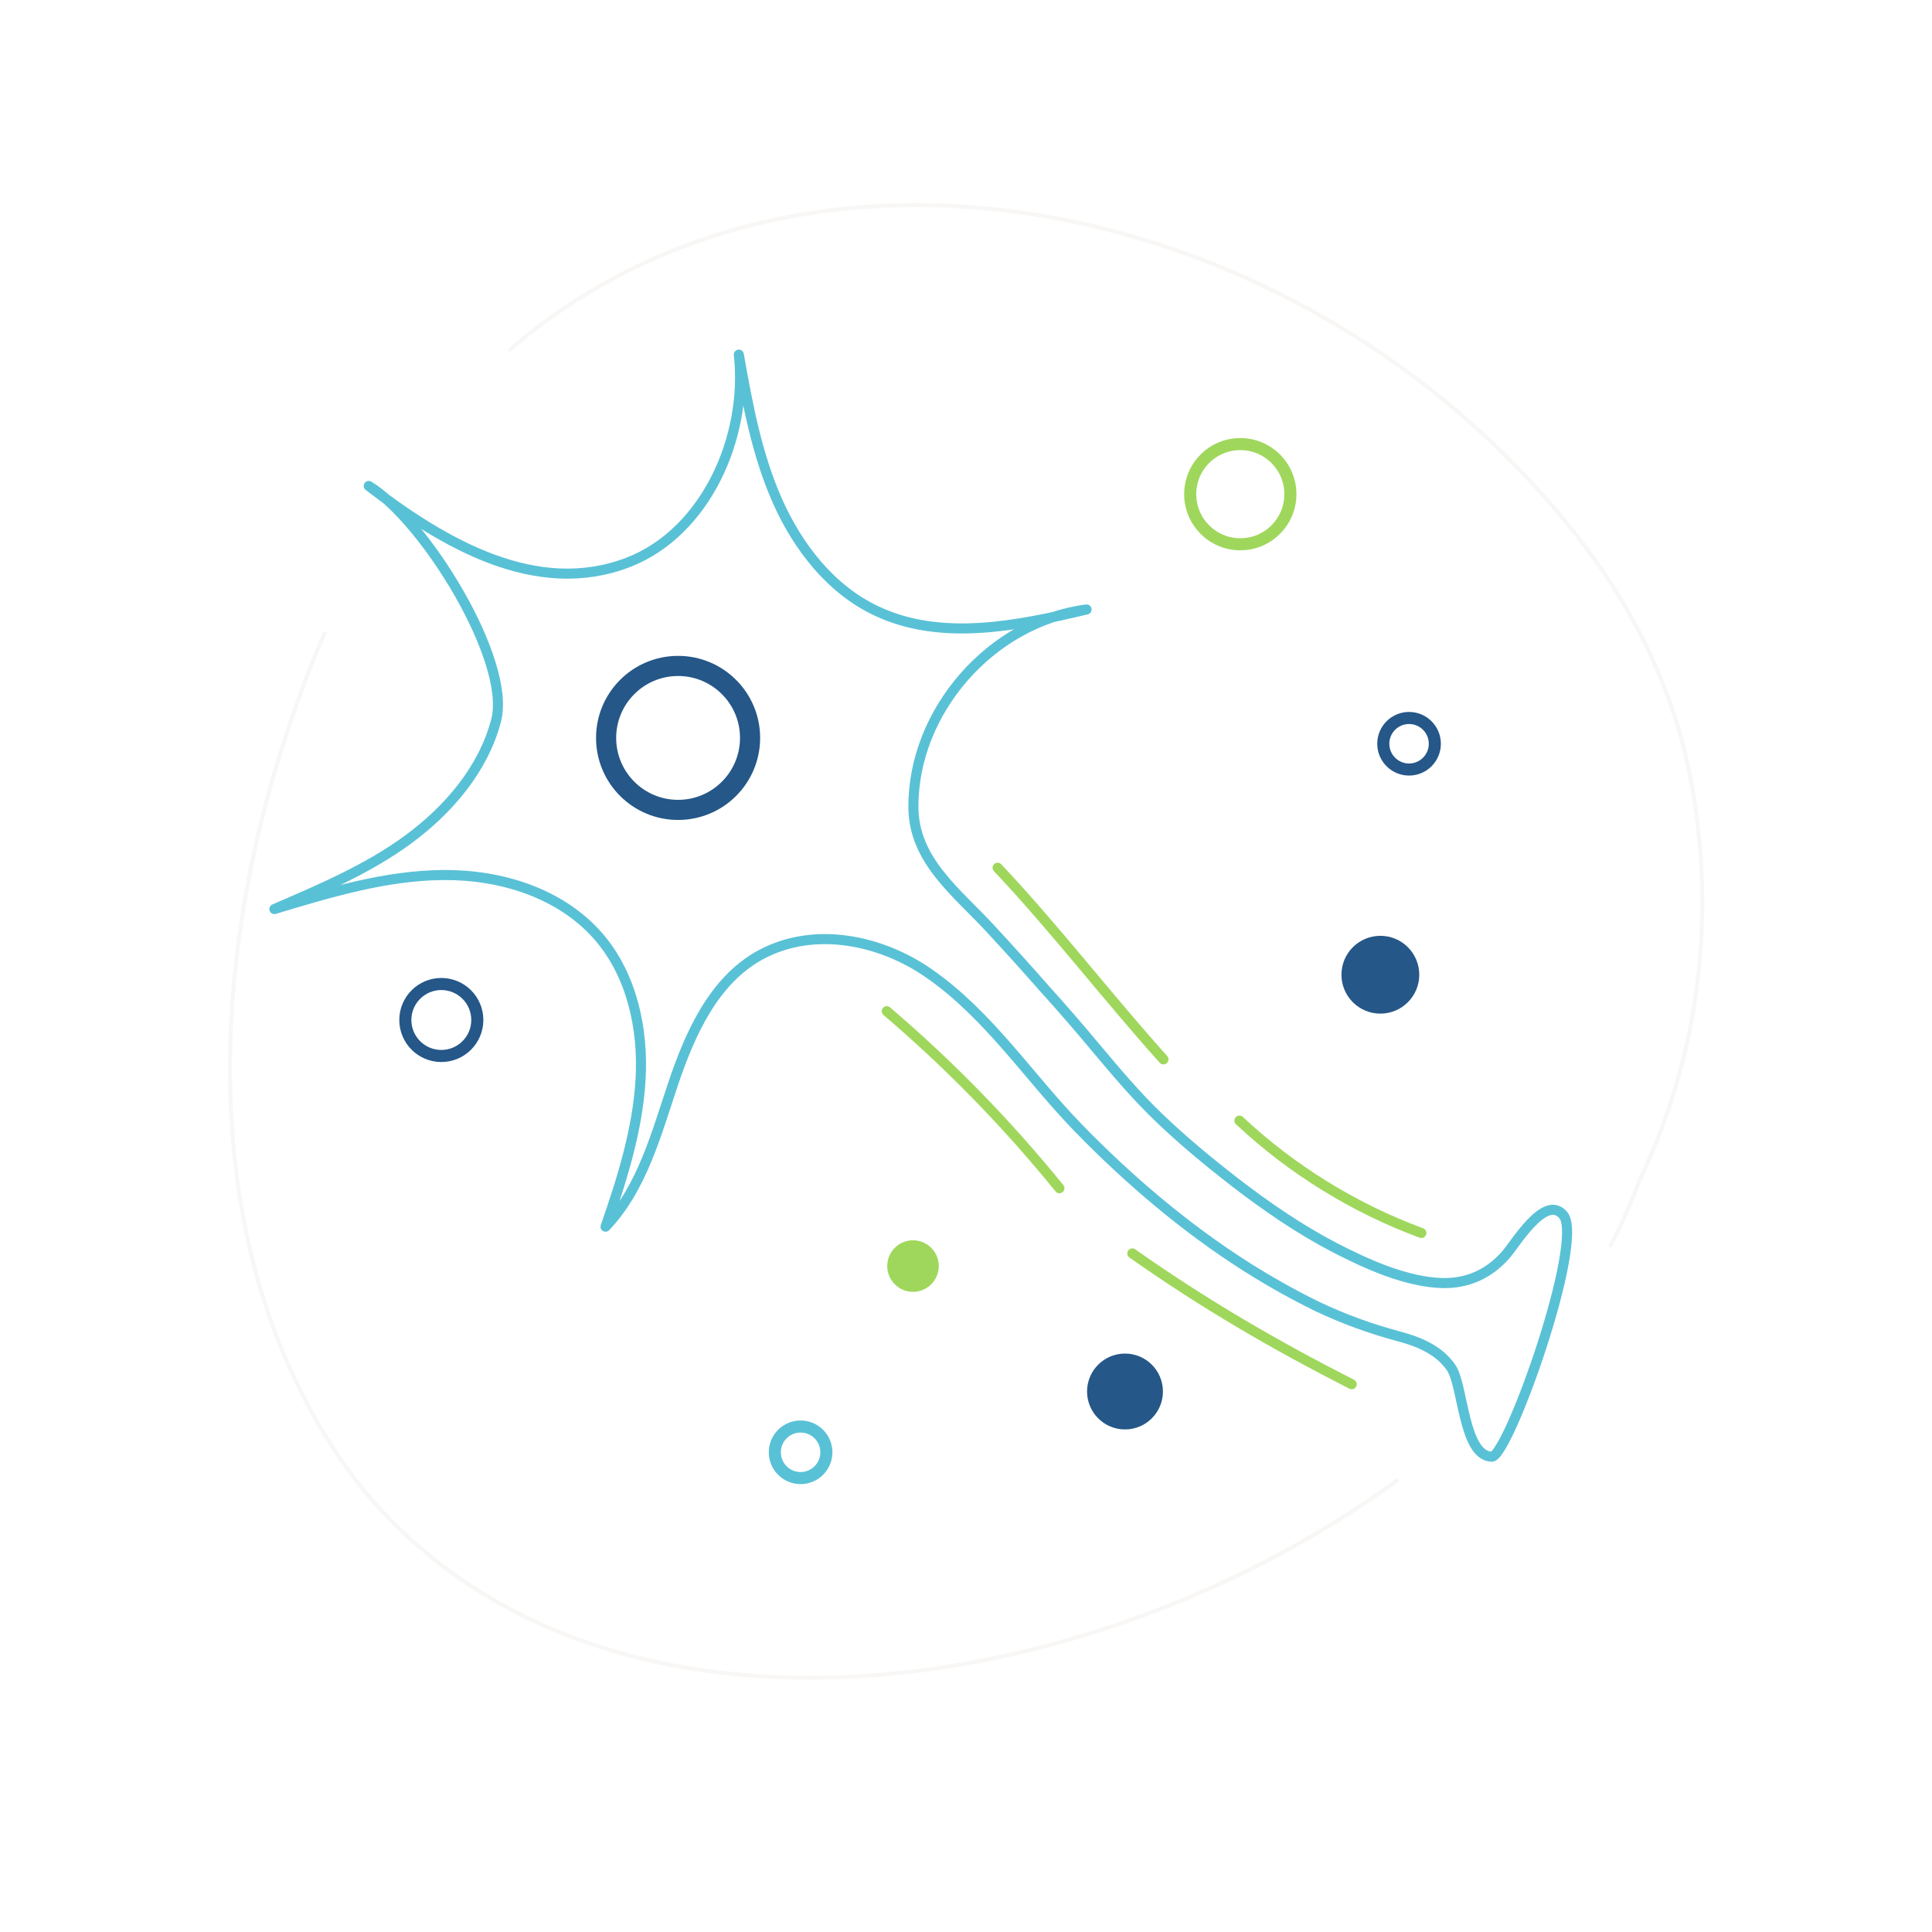 <svg width="144" height="144" viewBox="0 0 144 144" fill="none" xmlns="http://www.w3.org/2000/svg">
<g clip-path="url(#clip0_13853_6451)">
<g clip-path="url(#clip1_13853_6451)">
<path d="M104.114 110.351C81.023 127.243 43.903 132.499 26.503 110.314C13.525 93.059 15.302 67.938 24.183 47.203" stroke="#F8F7F5" stroke-width="0.3" stroke-miterlimit="10" stroke-linecap="round"/>
<path d="M38.004 26.068C60.769 6.421 98.614 15.012 118.08 40.641C122.068 45.897 124.931 51.987 126.091 58.476C127.831 68.227 126.744 78.486 122.213 87.947C121.596 89.614 120.871 91.246 120.038 92.841" stroke="#F8F7F5" stroke-width="0.3" stroke-miterlimit="10" stroke-linecap="round"/>
<path d="M102.884 75.55C104.486 75.55 105.784 74.252 105.784 72.65C105.784 71.048 104.486 69.75 102.884 69.75C101.283 69.75 99.984 71.048 99.984 72.65C99.984 74.252 101.283 75.55 102.884 75.55Z" fill="#255788"/>
<path d="M83.851 106.542C85.412 106.542 86.678 105.276 86.678 103.714C86.678 102.153 85.412 100.887 83.851 100.887C82.289 100.887 81.023 102.153 81.023 103.714C81.023 105.276 82.289 106.542 83.851 106.542Z" fill="#255788"/>
<path d="M59.671 110.167C60.732 110.167 61.593 109.307 61.593 108.245C61.593 107.184 60.732 106.324 59.671 106.324C58.61 106.324 57.75 107.184 57.75 108.245C57.75 109.307 58.61 110.167 59.671 110.167Z" stroke="#59C1D6" stroke-width="0.9" stroke-miterlimit="10"/>
<path d="M92.445 40.567C94.507 40.567 96.178 38.895 96.178 36.833C96.178 34.771 94.507 33.1 92.445 33.1C90.383 33.1 88.711 34.771 88.711 36.833C88.711 38.895 90.383 40.567 92.445 40.567Z" stroke="#9FD75C" stroke-width="0.9" stroke-miterlimit="10"/>
<path d="M105.023 57.356C106.084 57.356 106.944 56.496 106.944 55.435C106.944 54.374 106.084 53.514 105.023 53.514C103.962 53.514 103.102 54.374 103.102 55.435C103.102 56.496 103.962 57.356 105.023 57.356Z" stroke="#255788" stroke-width="0.9" stroke-miterlimit="10"/>
<path d="M32.893 78.707C34.375 78.707 35.576 77.506 35.576 76.024C35.576 74.543 34.375 73.342 32.893 73.342C31.412 73.342 30.211 74.543 30.211 76.024C30.211 77.506 31.412 78.707 32.893 78.707Z" stroke="#255788" stroke-width="0.9" stroke-miterlimit="10"/>
<path d="M68.05 96.286C69.111 96.286 69.971 95.426 69.971 94.365C69.971 93.303 69.111 92.443 68.05 92.443C66.989 92.443 66.129 93.303 66.129 94.365C66.129 95.426 66.989 96.286 68.05 96.286Z" fill="#9FD75C"/>
<path d="M77.833 73.665C76.528 72.179 75.187 70.693 73.809 69.207C71.38 66.56 68.118 64.168 68.082 60.217C68.009 53.039 73.882 46.333 80.987 45.427C75.803 46.659 70.148 47.819 65.327 45.535C61.919 43.94 59.454 40.75 57.932 37.307C56.409 33.863 55.721 30.129 55.068 26.432C55.757 32.594 52.603 39.663 46.839 41.91C39.988 44.557 33.1 40.533 27.482 36.219C31.578 38.684 38.139 49.197 36.979 53.692C36.037 57.317 33.427 60.362 30.418 62.573C27.409 64.784 23.893 66.27 20.449 67.757C24.546 66.524 28.714 65.255 33.028 65.219C37.342 65.183 41.8 66.56 44.628 69.823C47.093 72.687 47.963 76.674 47.745 80.444C47.528 84.214 46.368 87.875 45.136 91.428C47.854 88.564 48.906 84.54 50.174 80.77C51.443 77 53.219 73.049 56.699 71.164C60.723 68.989 65.725 70.077 69.278 72.578C73.701 75.659 76.673 80.263 80.371 84.069C84.068 87.875 88.346 91.537 92.986 94.473C94.653 95.524 96.393 96.503 98.169 97.373C100.163 98.315 102.048 99.004 104.187 99.584C105.709 99.983 107.232 100.599 108.138 101.904C109.08 103.209 109.044 108.502 111.183 108.574C112.415 108.61 118.143 92.479 116.512 90.558C115.134 88.963 112.923 92.769 112.198 93.567C110.965 94.944 109.407 95.669 107.522 95.633C104.803 95.56 101.867 94.219 99.474 92.987C96.828 91.609 94.363 89.905 92.007 88.093C90.049 86.57 88.164 85.012 86.388 83.308C84.612 81.604 83.198 79.9 81.639 78.052C80.407 76.565 79.138 75.115 77.833 73.665Z" stroke="#59C1D6" stroke-width="0.75" stroke-linecap="round" stroke-linejoin="round"/>
<path d="M50.541 60.365C53.504 60.365 55.906 57.963 55.906 55C55.906 52.037 53.504 49.635 50.541 49.635C47.578 49.635 45.176 52.037 45.176 55C45.176 57.963 47.578 60.365 50.541 60.365Z" stroke="#255788" stroke-width="1.5" stroke-miterlimit="10"/>
<g filter="url(#filter0_ddd_13853_6451)">
<path d="M74.356 64.676C78.633 69.207 82.512 74.282 86.717 78.958" stroke="#9FD75C" stroke-width="0.75" stroke-miterlimit="10" stroke-linecap="round"/>
</g>
<g filter="url(#filter1_ddd_13853_6451)">
<path d="M66.094 75.369C70.77 79.357 75.084 83.779 78.963 88.564" stroke="#9FD75C" stroke-width="0.75" stroke-miterlimit="10" stroke-linecap="round"/>
</g>
<g filter="url(#filter2_ddd_13853_6451)">
<path d="M84.398 93.422C89.691 97.156 94.983 100.237 100.747 103.173" stroke="#9FD75C" stroke-width="0.75" stroke-miterlimit="10" stroke-linecap="round"/>
</g>
<g filter="url(#filter3_ddd_13853_6451)">
<path d="M92.379 83.525C96.294 87.187 100.934 90.05 105.936 91.899" stroke="#9FD75C" stroke-width="0.75" stroke-miterlimit="10" stroke-linecap="round"/>
</g>
</g>
</g>
<defs>
<filter id="filter0_ddd_13853_6451" x="58.98" y="49.301" width="43.109" height="45.032" filterUnits="userSpaceOnUse" color-interpolation-filters="sRGB">
<feFlood flood-opacity="0" result="BackgroundImageFix"/>
<feColorMatrix in="SourceAlpha" type="matrix" values="0 0 0 0 0 0 0 0 0 0 0 0 0 0 0 0 0 0 127 0" result="hardAlpha"/>
<feOffset/>
<feGaussianBlur stdDeviation="7.5"/>
<feColorMatrix type="matrix" values="0 0 0 0 0.624 0 0 0 0 0.843 0 0 0 0 0.361 0 0 0 1 0"/>
<feBlend mode="normal" in2="BackgroundImageFix" result="effect1_dropShadow_13853_6451"/>
<feColorMatrix in="SourceAlpha" type="matrix" values="0 0 0 0 0 0 0 0 0 0 0 0 0 0 0 0 0 0 127 0" result="hardAlpha"/>
<feOffset/>
<feGaussianBlur stdDeviation="2.5"/>
<feColorMatrix type="matrix" values="0 0 0 0 0.624 0 0 0 0 0.843 0 0 0 0 0.361 0 0 0 1 0"/>
<feBlend mode="normal" in2="effect1_dropShadow_13853_6451" result="effect2_dropShadow_13853_6451"/>
<feColorMatrix in="SourceAlpha" type="matrix" values="0 0 0 0 0 0 0 0 0 0 0 0 0 0 0 0 0 0 127 0" result="hardAlpha"/>
<feOffset/>
<feGaussianBlur stdDeviation="2.5"/>
<feColorMatrix type="matrix" values="0 0 0 0 0.624 0 0 0 0 0.843 0 0 0 0 0.361 0 0 0 1 0"/>
<feBlend mode="normal" in2="effect2_dropShadow_13853_6451" result="effect3_dropShadow_13853_6451"/>
<feBlend mode="normal" in="SourceGraphic" in2="effect3_dropShadow_13853_6451" result="shape"/>
</filter>
<filter id="filter1_ddd_13853_6451" x="50.719" y="59.994" width="43.617" height="43.945" filterUnits="userSpaceOnUse" color-interpolation-filters="sRGB">
<feFlood flood-opacity="0" result="BackgroundImageFix"/>
<feColorMatrix in="SourceAlpha" type="matrix" values="0 0 0 0 0 0 0 0 0 0 0 0 0 0 0 0 0 0 127 0" result="hardAlpha"/>
<feOffset/>
<feGaussianBlur stdDeviation="7.5"/>
<feColorMatrix type="matrix" values="0 0 0 0 0.624 0 0 0 0 0.843 0 0 0 0 0.361 0 0 0 1 0"/>
<feBlend mode="normal" in2="BackgroundImageFix" result="effect1_dropShadow_13853_6451"/>
<feColorMatrix in="SourceAlpha" type="matrix" values="0 0 0 0 0 0 0 0 0 0 0 0 0 0 0 0 0 0 127 0" result="hardAlpha"/>
<feOffset/>
<feGaussianBlur stdDeviation="2.5"/>
<feColorMatrix type="matrix" values="0 0 0 0 0.624 0 0 0 0 0.843 0 0 0 0 0.361 0 0 0 1 0"/>
<feBlend mode="normal" in2="effect1_dropShadow_13853_6451" result="effect2_dropShadow_13853_6451"/>
<feColorMatrix in="SourceAlpha" type="matrix" values="0 0 0 0 0 0 0 0 0 0 0 0 0 0 0 0 0 0 127 0" result="hardAlpha"/>
<feOffset/>
<feGaussianBlur stdDeviation="2.5"/>
<feColorMatrix type="matrix" values="0 0 0 0 0.624 0 0 0 0 0.843 0 0 0 0 0.361 0 0 0 1 0"/>
<feBlend mode="normal" in2="effect2_dropShadow_13853_6451" result="effect3_dropShadow_13853_6451"/>
<feBlend mode="normal" in="SourceGraphic" in2="effect3_dropShadow_13853_6451" result="shape"/>
</filter>
<filter id="filter2_ddd_13853_6451" x="69.023" y="78.047" width="47.098" height="40.501" filterUnits="userSpaceOnUse" color-interpolation-filters="sRGB">
<feFlood flood-opacity="0" result="BackgroundImageFix"/>
<feColorMatrix in="SourceAlpha" type="matrix" values="0 0 0 0 0 0 0 0 0 0 0 0 0 0 0 0 0 0 127 0" result="hardAlpha"/>
<feOffset/>
<feGaussianBlur stdDeviation="7.5"/>
<feColorMatrix type="matrix" values="0 0 0 0 0.624 0 0 0 0 0.843 0 0 0 0 0.361 0 0 0 1 0"/>
<feBlend mode="normal" in2="BackgroundImageFix" result="effect1_dropShadow_13853_6451"/>
<feColorMatrix in="SourceAlpha" type="matrix" values="0 0 0 0 0 0 0 0 0 0 0 0 0 0 0 0 0 0 127 0" result="hardAlpha"/>
<feOffset/>
<feGaussianBlur stdDeviation="2.5"/>
<feColorMatrix type="matrix" values="0 0 0 0 0.624 0 0 0 0 0.843 0 0 0 0 0.361 0 0 0 1 0"/>
<feBlend mode="normal" in2="effect1_dropShadow_13853_6451" result="effect2_dropShadow_13853_6451"/>
<feColorMatrix in="SourceAlpha" type="matrix" values="0 0 0 0 0 0 0 0 0 0 0 0 0 0 0 0 0 0 127 0" result="hardAlpha"/>
<feOffset/>
<feGaussianBlur stdDeviation="2.5"/>
<feColorMatrix type="matrix" values="0 0 0 0 0.624 0 0 0 0 0.843 0 0 0 0 0.361 0 0 0 1 0"/>
<feBlend mode="normal" in2="effect2_dropShadow_13853_6451" result="effect3_dropShadow_13853_6451"/>
<feBlend mode="normal" in="SourceGraphic" in2="effect3_dropShadow_13853_6451" result="shape"/>
</filter>
<filter id="filter3_ddd_13853_6451" x="77.004" y="68.15" width="44.309" height="39.124" filterUnits="userSpaceOnUse" color-interpolation-filters="sRGB">
<feFlood flood-opacity="0" result="BackgroundImageFix"/>
<feColorMatrix in="SourceAlpha" type="matrix" values="0 0 0 0 0 0 0 0 0 0 0 0 0 0 0 0 0 0 127 0" result="hardAlpha"/>
<feOffset/>
<feGaussianBlur stdDeviation="7.5"/>
<feColorMatrix type="matrix" values="0 0 0 0 0.624 0 0 0 0 0.843 0 0 0 0 0.361 0 0 0 1 0"/>
<feBlend mode="normal" in2="BackgroundImageFix" result="effect1_dropShadow_13853_6451"/>
<feColorMatrix in="SourceAlpha" type="matrix" values="0 0 0 0 0 0 0 0 0 0 0 0 0 0 0 0 0 0 127 0" result="hardAlpha"/>
<feOffset/>
<feGaussianBlur stdDeviation="2.5"/>
<feColorMatrix type="matrix" values="0 0 0 0 0.624 0 0 0 0 0.843 0 0 0 0 0.361 0 0 0 1 0"/>
<feBlend mode="normal" in2="effect1_dropShadow_13853_6451" result="effect2_dropShadow_13853_6451"/>
<feColorMatrix in="SourceAlpha" type="matrix" values="0 0 0 0 0 0 0 0 0 0 0 0 0 0 0 0 0 0 127 0" result="hardAlpha"/>
<feOffset/>
<feGaussianBlur stdDeviation="2.5"/>
<feColorMatrix type="matrix" values="0 0 0 0 0.624 0 0 0 0 0.843 0 0 0 0 0.361 0 0 0 1 0"/>
<feBlend mode="normal" in2="effect2_dropShadow_13853_6451" result="effect3_dropShadow_13853_6451"/>
<feBlend mode="normal" in="SourceGraphic" in2="effect3_dropShadow_13853_6451" result="shape"/>
</filter>
<clipPath id="clip0_13853_6451">
<rect width="144" height="144" fill="white"/>
</clipPath>
<clipPath id="clip1_13853_6451">
<rect width="174" height="174" fill="white" transform="translate(-15 -15)"/>
</clipPath>
</defs>
</svg>
